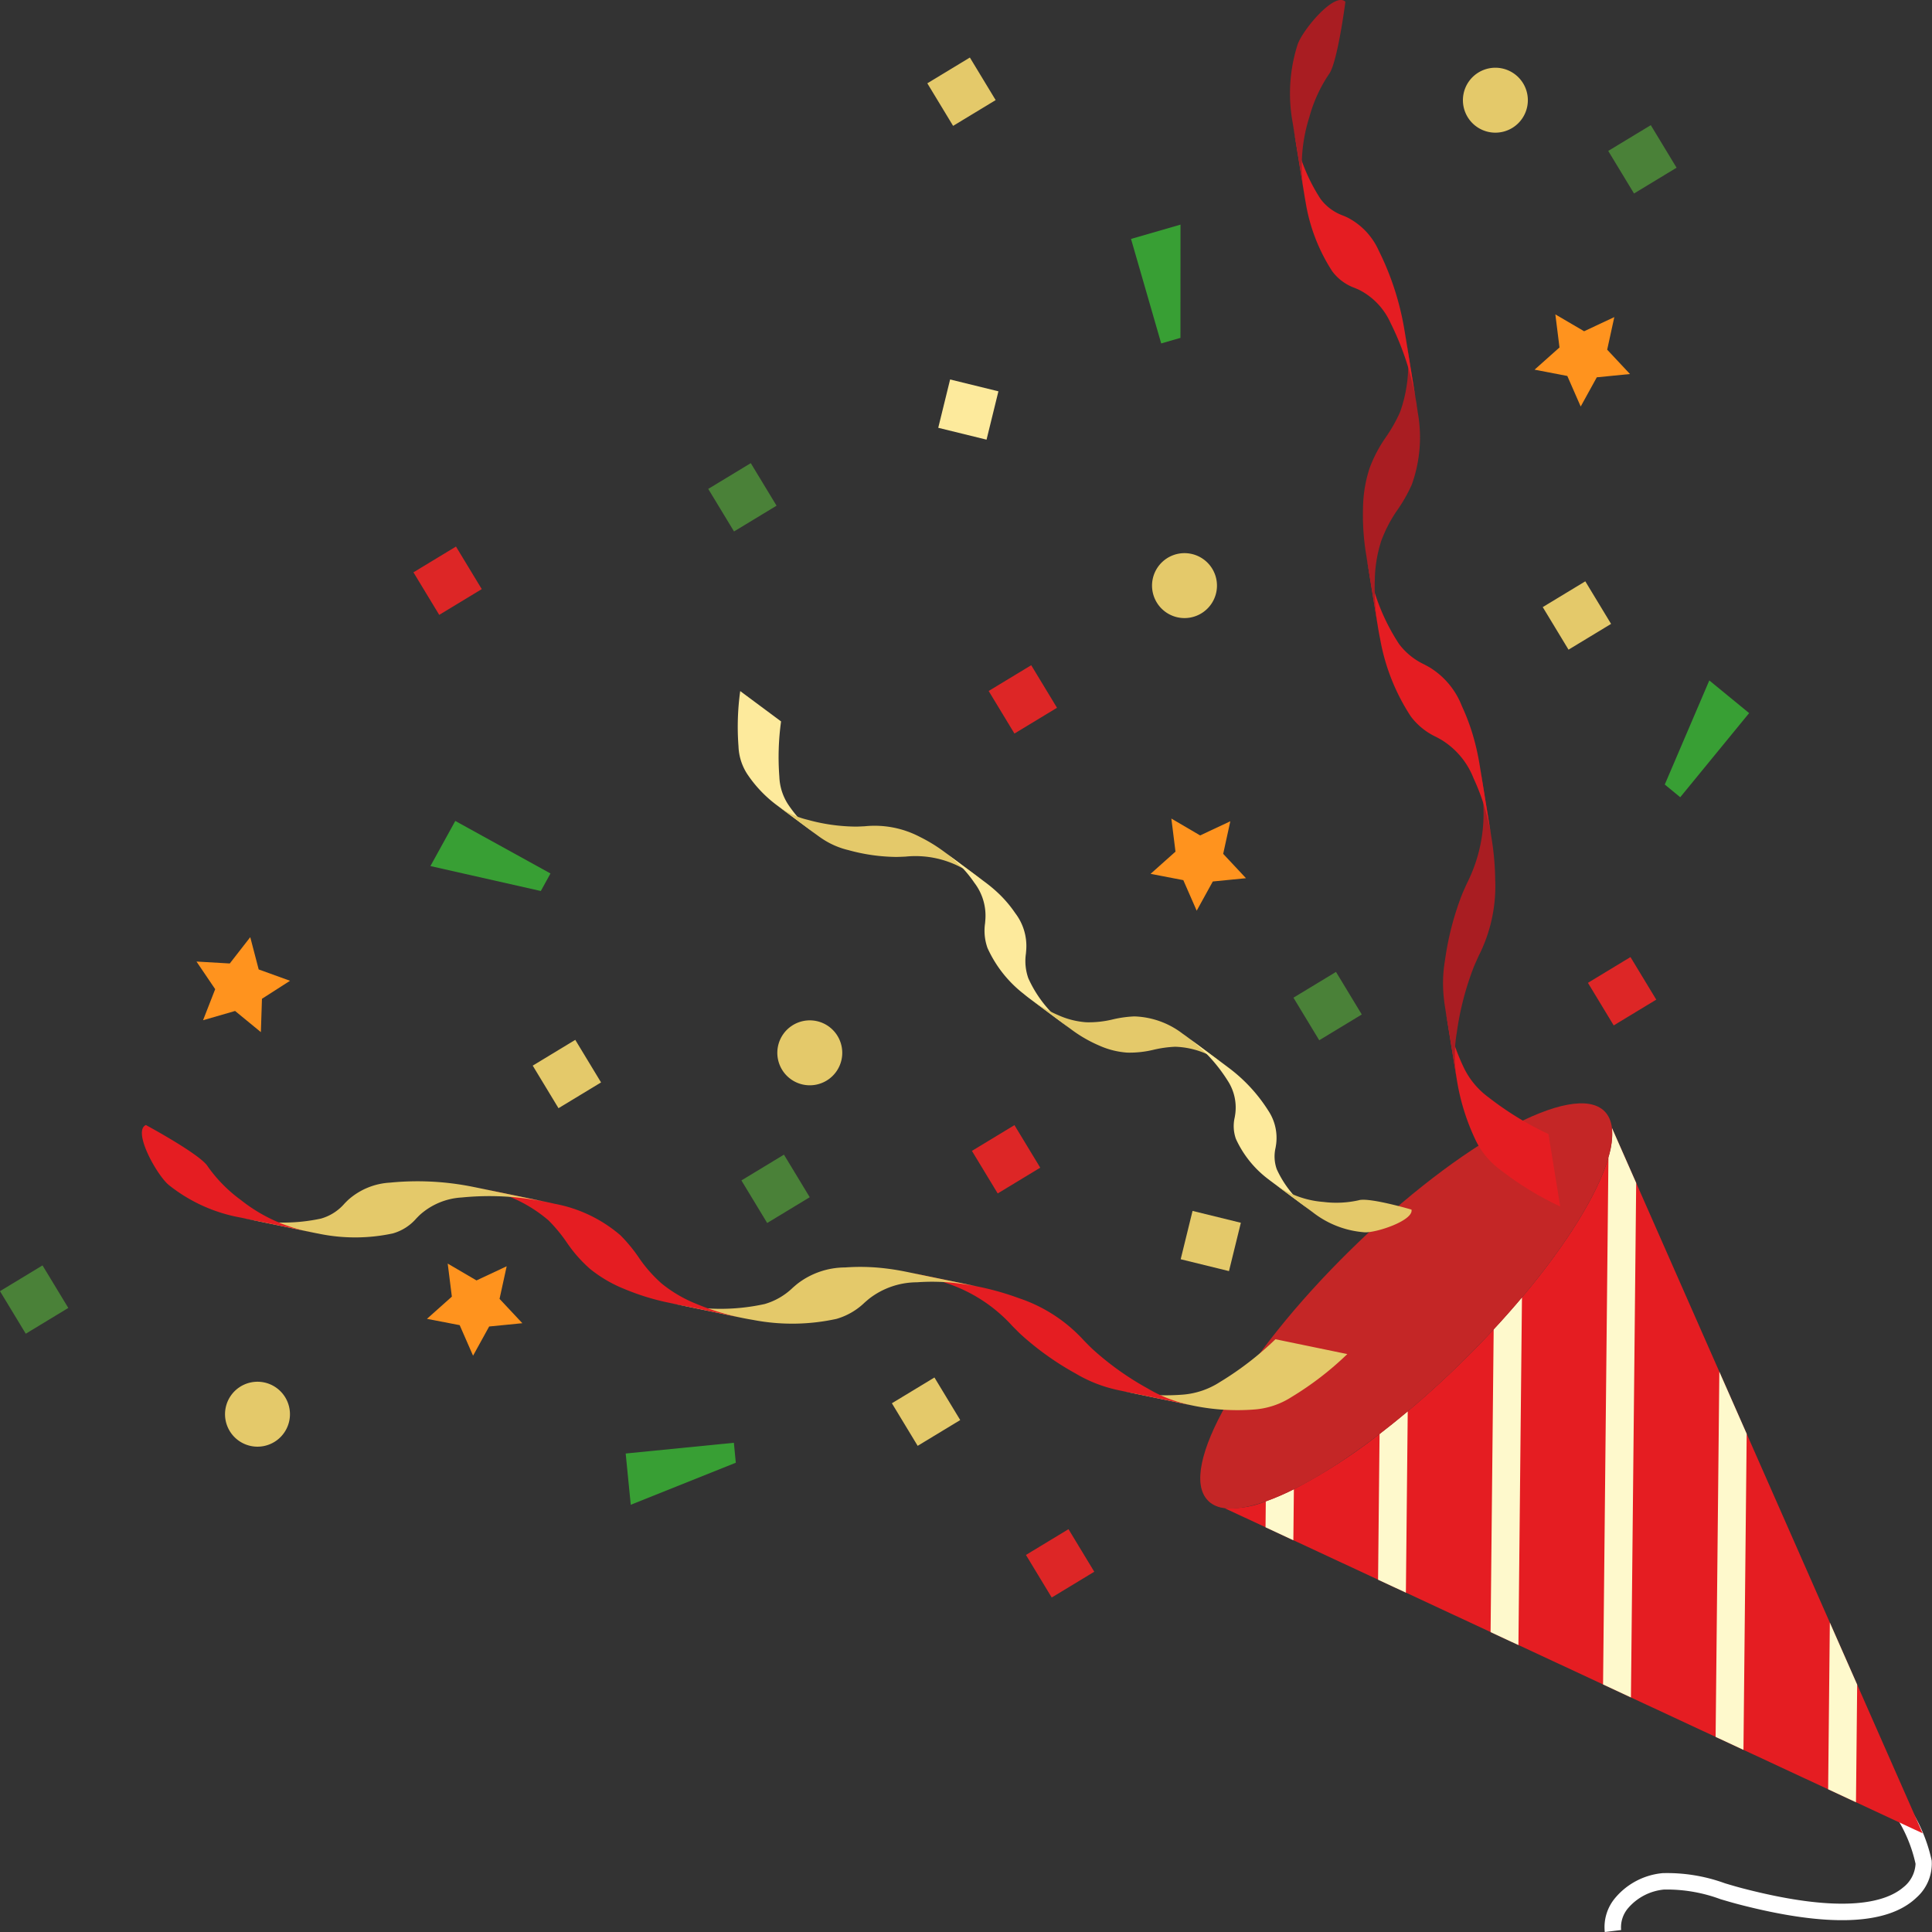 <svg id="グループ_9460" data-name="グループ 9460" xmlns="http://www.w3.org/2000/svg" xmlns:xlink="http://www.w3.org/1999/xlink" width="200" height="200" viewBox="0 0 200 200">
  <rect x="0" y="0" width="200" height="200" fill="#333333" stroke="none"/>
  <defs>
    <clipPath id="clip-path">
      <rect id="長方形_3043" data-name="長方形 3043" width="200" height="200" fill="none"/>
    </clipPath>
  </defs>
  <g id="グループ_9459" data-name="グループ 9459" transform="translate(0 0)" clip-path="url(#clip-path)">
    <path id="パス_11780" data-name="パス 11780" d="M1.727,1893.075a3.052,3.052,0,0,1,.736-2.282,5.594,5.594,0,0,1,3.7-1.908,15.973,15.973,0,0,1,5.836.992c.606.18,1.233.365,1.856.528,9.246,2.411,15.452,2.18,18.445-.687a4.694,4.694,0,0,0,1.577-3.827,16.533,16.533,0,0,0-2.545-5.885l-1.4.972a14.811,14.811,0,0,1,2.273,5.239,3.288,3.288,0,0,1-1.27,2.438c-1.821,1.55-6.186,2.823-16.645.1-.6-.156-1.209-.337-1.8-.513a17.466,17.466,0,0,0-6.467-1.056,7.277,7.277,0,0,0-4.882,2.532,4.686,4.686,0,0,0-1.106,3.563Zm30.484-6.825,0-.01,0,.01" transform="translate(166.092 -1693.279)" fill="#fff"/>
    <path id="パス_11781" data-name="パス 11781" d="M49.876,1175.59l2.509,5.695,8.608,19.543,2.83,6.424,8.608,19.543,2.83,6.424,6.779,15.39-6.9-3.214-2.882-1.342-8.766-4.082-2.882-1.342-8.766-4.082L48.96,1233.2l-8.766-4.082-2.882-1.342-8.768-4.084-2.88-1.342-8.768-4.082-2.88-1.342-4.28-1.992a9.493,9.493,0,0,0,4.307-.692,26.006,26.006,0,0,0,2.907-1.254,56.479,56.479,0,0,0,8.868-5.718q1.441-1.106,2.918-2.346c1.843-1.547,3.714-3.244,5.573-5.067q1.738-1.7,3.323-3.415,1.545-1.666,2.929-3.311c4.679-5.555,7.884-10.777,8.956-14.511a7.84,7.84,0,0,0,.359-3.035" transform="translate(116.992 -1058.827)" fill="#e51d22"/>
    <path id="パス_11782" data-name="パス 11782" d="M738.163,1563.835l1.691.787a2.86,2.86,0,0,1-1.691-.787" transform="translate(-613.126 -1408.51)" fill="#a91d22"/>
    <path id="パス_11783" data-name="パス 11783" d="M668.426,1552.173l-.054,5.28-2.88-1.342.027-2.683a26.076,26.076,0,0,0,2.907-1.254" transform="translate(-534.484 -1398.006)" fill="#fef9cc"/>
    <path id="パス_11784" data-name="パス 11784" d="M549.832,1470.981l-.191,18.768-2.88-1.342.154-15.08q1.441-1.106,2.918-2.346" transform="translate(-404.104 -1324.878)" fill="#fef9cc"/>
    <path id="パス_11785" data-name="パス 11785" d="M430.875,1352.25l-.367,35.987-2.882-1.342.32-31.334q1.545-1.666,2.929-3.311" transform="translate(-273.322 -1217.94)" fill="#fef9cc"/>
    <path id="パス_11786" data-name="パス 11786" d="M309.42,1175.59l2.509,5.695-.543,53.262L308.5,1233.2l.557-54.579a7.84,7.84,0,0,0,.359-3.035" transform="translate(-142.552 -1058.827)" fill="#fef9cc"/>
    <path id="パス_11787" data-name="パス 11787" d="M193.655,1429.691l2.83,6.424-.334,32.719-2.882-1.342Z" transform="translate(-15.669 -1287.689)" fill="#fef9cc"/>
    <path id="パス_11788" data-name="パス 11788" d="M78.21,1691.13l2.83,6.424-.124,12.176-2.882-1.342Z" transform="translate(111.214 -1523.162)" fill="#fef9cc"/>
    <path id="パス_11789" data-name="パス 11789" d="M375.295,1150.783c3.162,3.229-3.471,14.861-14.814,25.982s-23.1,17.519-26.263,14.29,3.471-14.861,14.814-25.982,23.1-17.518,26.263-14.29" transform="translate(-209.18 -1035.729)" fill="#c42626"/>
    <path id="パス_11790" data-name="パス 11790" d="M609.737,1401.1l7.439,1.536.2.041a22.772,22.772,0,0,0,6.187.363,8.245,8.245,0,0,0,3.846-1.3,32.482,32.482,0,0,0,5.758-4.436l-7.438-1.536a32.476,32.476,0,0,1-5.758,4.436,8.246,8.246,0,0,1-3.846,1.3,22.768,22.768,0,0,1-6.187-.363l-.2-.041" transform="translate(-493.694 -1257.131)" fill="#e4c96a"/>
    <path id="パス_11791" data-name="パス 11791" d="M778.329,1327.225l-7.439-1.536a28.839,28.839,0,0,1,4.136,1.177,15.923,15.923,0,0,1,6.747,4.4c.3.3.6.612.923.915a30.057,30.057,0,0,0,5.652,4.026,14.258,14.258,0,0,0,3.434,1.476c.395.112.814.213,1.251.3l7.439,1.536c-.437-.09-.856-.192-1.251-.3a14.252,14.252,0,0,1-3.434-1.476,30.052,30.052,0,0,1-5.652-4.026c-.32-.3-.627-.614-.923-.915a15.922,15.922,0,0,0-6.747-4.4,28.81,28.81,0,0,0-4.136-1.177" transform="translate(-676.991 -1194.017)" fill="#e51d22"/>
    <path id="パス_11792" data-name="パス 11792" d="M1025.848,1322.454l-7.439-1.536-.293-.059c-.665-.13-1.322-.235-1.956-.309a21.741,21.741,0,0,0-4.18-.1,8.123,8.123,0,0,0-4.928,1.684c-.173.14-.341.286-.5.426a6.952,6.952,0,0,1-2.9,1.678,21.393,21.393,0,0,1-8.628.109q-.465-.077-.906-.163l-.292-.059,7.439,1.536.292.059q.44.086.906.163a21.4,21.4,0,0,0,8.628-.109,6.952,6.952,0,0,0,2.9-1.678c.161-.14.328-.286.5-.426a8.123,8.123,0,0,1,4.928-1.684,21.72,21.72,0,0,1,4.18.1c.634.075,1.291.179,1.956.309l.293.059" transform="translate(-924.497 -1189.244)" fill="#e4c96a"/>
    <path id="パス_11793" data-name="パス 11793" d="M1248.882,1239.024l-7.438-1.536q.385.079.768.17a14.494,14.494,0,0,1,6.805,3.255,15.93,15.93,0,0,1,1.874,2.261,14.26,14.26,0,0,0,2.417,2.754,13.844,13.844,0,0,0,3.583,2.093,24.867,24.867,0,0,0,4.675,1.432l7.438,1.536a24.879,24.879,0,0,1-4.675-1.432,13.84,13.84,0,0,1-3.583-2.093,14.262,14.262,0,0,1-2.417-2.754,15.906,15.906,0,0,0-1.874-2.261,14.491,14.491,0,0,0-6.8-3.255q-.383-.091-.768-.17" transform="translate(-1192.233 -1114.577)" fill="#e51d22"/>
    <path id="パス_11794" data-name="パス 11794" d="M1475.7,1233.263l-7.438-1.536-.286-.057a28.913,28.913,0,0,0-8.582-.43,7.082,7.082,0,0,0-4.341,1.811c-.122.118-.241.239-.355.357a5.025,5.025,0,0,1-2.436,1.553,18.58,18.58,0,0,1-7.708.018l-.3-.057-.242-.049,7.438,1.536.242.049.3.057a18.577,18.577,0,0,0,7.708-.018,5.024,5.024,0,0,0,2.436-1.553c.114-.118.233-.239.355-.357a7.081,7.081,0,0,1,4.34-1.811,28.925,28.925,0,0,1,8.582.43l.286.058" transform="translate(-1419.037 -1108.813)" fill="#e4c96a"/>
    <path id="パス_11795" data-name="パス 11795" d="M1698.747,1182.2l7.438,1.536a16.633,16.633,0,0,1-7.466-3.366,15.024,15.024,0,0,1-3.411-3.453c-.7-1.227-6.418-4.306-6.418-4.306-1.415.63,1.15,5.225,2.39,6.223a16.634,16.634,0,0,0,7.466,3.366" transform="translate(-1673.788 -1056.148)" fill="#e51d22"/>
    <path id="パス_11796" data-name="パス 11796" d="M387.757,1050.647l1.219,7.5q.017.1.034.2a22.809,22.809,0,0,0,1.868,5.912,8.253,8.253,0,0,0,2.588,3.131,32.472,32.472,0,0,0,6.2,3.8l-1.219-7.5a32.462,32.462,0,0,1-6.2-3.8,8.253,8.253,0,0,1-2.588-3.131,22.81,22.81,0,0,1-1.868-5.913q-.018-.1-.034-.2" transform="translate(-238.152 -946.293)" fill="#e51d22"/>
    <path id="パス_11797" data-name="パス 11797" d="M460.555,805.576l-1.219-7.5a28.9,28.9,0,0,1,.377,4.286,15.941,15.941,0,0,1-1.7,7.875c-.175.384-.356.781-.525,1.189a30.09,30.09,0,0,0-1.743,6.72,14.277,14.277,0,0,0-.153,3.736c.036.409.091.837.163,1.277l1.219,7.5c-.072-.441-.126-.868-.163-1.277a14.292,14.292,0,0,1,.154-3.737,30.092,30.092,0,0,1,1.743-6.72c.169-.407.35-.8.525-1.189a15.942,15.942,0,0,0,1.7-7.875,28.892,28.892,0,0,0-.377-4.286" transform="translate(-306.15 -718.807)" fill="#a91d22"/>
    <path id="パス_11798" data-name="パス 11798" d="M472.294,607.682l-1.219-7.5q-.024-.148-.049-.3c-.116-.668-.252-1.319-.409-1.938A21.791,21.791,0,0,0,469.223,594a8.129,8.129,0,0,0-3.33-4.006c-.193-.112-.388-.217-.577-.317a6.953,6.953,0,0,1-2.6-2.111,21.425,21.425,0,0,1-3.179-8.027q-.095-.462-.171-.9-.026-.148-.049-.294l1.219,7.5q.024.146.049.294.077.443.171.9a21.424,21.424,0,0,0,3.179,8.027,6.955,6.955,0,0,0,2.6,2.111c.189.1.384.205.577.317a8.13,8.13,0,0,1,3.33,4.006,21.794,21.794,0,0,1,1.394,3.945c.156.619.293,1.271.409,1.938q.025.147.049.295" transform="translate(-317.887 -520.9)" fill="#e51d22"/>
    <path id="パス_11799" data-name="パス 11799" d="M539.862,353.529l-1.219-7.5q.063.388.115.779a14.514,14.514,0,0,1-.612,7.522,15.922,15.922,0,0,1-1.443,2.558,14.264,14.264,0,0,0-1.709,3.242,13.853,13.853,0,0,0-.676,4.1,24.914,24.914,0,0,0,.331,4.881l1.219,7.5a24.911,24.911,0,0,1-.331-4.882,13.854,13.854,0,0,1,.676-4.1,14.266,14.266,0,0,1,1.709-3.242,15.92,15.92,0,0,0,1.443-2.558,14.513,14.513,0,0,0,.612-7.522q-.052-.391-.115-.778" transform="translate(-393.218 -311.659)" fill="#a91d22"/>
    <path id="パス_11800" data-name="パス 11800" d="M550.3,158.277l-1.219-7.5q-.023-.144-.048-.288a28.971,28.971,0,0,0-2.659-8.175,7.087,7.087,0,0,0-3.24-3.411c-.154-.072-.309-.14-.46-.2a5.023,5.023,0,0,1-2.319-1.723,18.6,18.6,0,0,1-2.766-7.2c-.019-.1-.037-.2-.055-.3q-.021-.123-.041-.243l1.219,7.5q.02.121.041.243c.017.1.036.2.055.3a18.6,18.6,0,0,0,2.766,7.2A5.024,5.024,0,0,0,543.9,146.2c.151.065.306.132.46.2a7.086,7.086,0,0,1,3.24,3.411,28.975,28.975,0,0,1,2.659,8.175q.025.144.048.288" transform="translate(-403.657 -116.392)" fill="#e51d22"/>
    <path id="パス_11801" data-name="パス 11801" d="M612.042,12.817l1.219,7.5a16.654,16.654,0,0,1,.479-8.18,15.027,15.027,0,0,1,2.007-4.42c.9-1.093,1.731-7.535,1.731-7.535-1.093-1.1-4.468,2.939-4.957,4.454a16.655,16.655,0,0,0-.479,8.18" transform="translate(-478.203 0.004)" fill="#a91d22"/>
    <path id="パス_11802" data-name="パス 11802" d="M1170.358,735.216l-4.229-3.141-.115-.086a13.059,13.059,0,0,1-2.956-3.148,5.622,5.622,0,0,1-.9-2.853,26.9,26.9,0,0,1,.178-5.728l4.229,3.141a26.87,26.87,0,0,0-.178,5.728,5.62,5.62,0,0,0,.9,2.853,13.052,13.052,0,0,0,2.956,3.148l.115.086" transform="translate(-1085.709 -648.72)" fill="#fdea9c"/>
    <path id="パス_11803" data-name="パス 11803" d="M1004.842,844.058l4.229,3.141a16.336,16.336,0,0,0-2.549-1.557,10.075,10.075,0,0,0-5.679-1.088c-.315.015-.642.031-.969.035a19.239,19.239,0,0,1-4.968-.711,8.333,8.333,0,0,1-2.423-1c-.243-.149-.49-.317-.739-.5l-4.229-3.141c.248.185.5.353.739.5a8.339,8.339,0,0,0,2.423,1,19.239,19.239,0,0,0,4.968.711c.327,0,.654-.02.969-.035a10.074,10.074,0,0,1,5.679,1.088,16.327,16.327,0,0,1,2.549,1.557" transform="translate(-907.094 -755.879)" fill="#e4c96a"/>
    <path id="パス_11804" data-name="パス 11804" d="M897.974,887.742l4.229,3.141.166.125c.374.285.728.581,1.054.881a12.542,12.542,0,0,1,1.91,2.21,5.592,5.592,0,0,1,1.144,3.664c-.009.176-.025.352-.04.522a5.334,5.334,0,0,0,.251,2.558,12.556,12.556,0,0,0,3.745,4.751q.253.208.5.4l.165.124-4.229-3.141-.165-.124q-.247-.189-.5-.4a12.558,12.558,0,0,1-3.745-4.751,5.335,5.335,0,0,1-.251-2.558c.015-.17.03-.346.039-.522a5.592,5.592,0,0,0-1.144-3.664,12.533,12.533,0,0,0-1.911-2.21c-.326-.3-.68-.6-1.054-.881l-.166-.125" transform="translate(-800.234 -799.568)" fill="#fdea9c"/>
    <path id="パス_11805" data-name="パス 11805" d="M750.7,1045l4.229,3.141q-.219-.163-.444-.318a8.642,8.642,0,0,0-5-1.789,11.882,11.882,0,0,0-2.215.307,10.467,10.467,0,0,1-2.758.3,8.506,8.506,0,0,1-2.867-.72,14.146,14.146,0,0,1-2.944-1.7l-4.229-3.141a14.14,14.14,0,0,0,2.944,1.7,8.506,8.506,0,0,0,2.867.72,10.463,10.463,0,0,0,2.758-.3,11.879,11.879,0,0,1,2.216-.307,8.643,8.643,0,0,1,5,1.789q.225.155.444.317" transform="translate(-627.832 -937.675)" fill="#e4c96a"/>
    <path id="パス_11806" data-name="パス 11806" d="M646.059,1080.475l4.229,3.141.162.122a16.622,16.622,0,0,1,4.055,4.41,5.078,5.078,0,0,1,.806,3.42c-.018.135-.041.271-.062.4a3.963,3.963,0,0,0,.123,2.233,10.867,10.867,0,0,0,3.394,4.2l.169.131.137.1-4.229-3.141-.137-.1-.169-.131a10.867,10.867,0,0,1-3.394-4.2,3.963,3.963,0,0,1-.123-2.233c.022-.131.044-.267.062-.4a5.078,5.078,0,0,0-.806-3.42,16.621,16.621,0,0,0-4.055-4.41l-.162-.122" transform="translate(-523.201 -973.159)" fill="#fdea9c"/>
    <path id="パス_11807" data-name="パス 11807" d="M546.955,1234.884l-4.229-3.141a9.862,9.862,0,0,0,5.364,2.084,10.629,10.629,0,0,0,3.626-.171c1.063-.338,5.477.963,5.477.963.238,1.138-3.714,2.437-4.874,2.348a9.861,9.861,0,0,1-5.364-2.084" transform="translate(-411.076 -1109.402)" fill="#e4c96a"/>
    <path id="パス_11808" data-name="パス 11808" d="M1717.957,976.768l.873,3.341,3.245,1.174-2.906,1.863-.113,3.452-2.669-2.19-3.316.959,1.256-3.216-1.936-2.859,3.446.2Z" transform="translate(-1692.051 -879.753)" fill="#ff931e"/>
    <path id="パス_11809" data-name="パス 11809" d="M717.594,853.158l2.978,1.745,3.125-1.466-.738,3.373,2.359,2.521-3.435.34-1.667,3.024-1.385-3.163-3.389-.652,2.579-2.3Z" transform="translate(-596.335 -768.42)" fill="#ff931e"/>
    <path id="パス_11810" data-name="パス 11810" d="M317.131,327.672l2.978,1.745,3.125-1.466-.738,3.373,2.359,2.521-3.434.34-1.667,3.024-1.385-3.163-3.389-.652,2.579-2.3Z" transform="translate(-156.121 -295.126)" fill="#ff931e"/>
    <path id="パス_11811" data-name="パス 11811" d="M1472.279,1316.965l2.979,1.745,3.125-1.466-.738,3.373,2.359,2.521-3.434.34-1.667,3.024-1.385-3.163-3.389-.652,2.579-2.3Z" transform="translate(-1425.932 -1186.16)" fill="#ff931e"/>
    <rect id="長方形_3027" data-name="長方形 3027" width="5.149" height="5.152" transform="translate(127.224 131.584) rotate(-166.203)" fill="#e4c96a"/>
    <rect id="長方形_3028" data-name="長方形 3028" width="5.149" height="5.152" transform="translate(102.127 45.513) rotate(-166.203)" fill="#fdea9c"/>
    <rect id="長方形_3029" data-name="長方形 3029" width="5.152" height="5.15" transform="matrix(-0.518, -0.855, 0.855, -0.518, 103.282, 123.545)" fill="#dd2626"/>
    <rect id="長方形_3030" data-name="長方形 3030" width="5.152" height="5.15" transform="translate(169.153 20.03) rotate(-121.203)" fill="#4a8138"/>
    <rect id="長方形_3031" data-name="長方形 3031" width="5.152" height="5.15" transform="translate(94.997 149.672) rotate(-121.203)" fill="#e4c96a"/>
    <rect id="長方形_3032" data-name="長方形 3032" width="5.152" height="5.15" transform="translate(136.566 107.687) rotate(-121.203)" fill="#4a8138"/>
    <rect id="長方形_3033" data-name="長方形 3033" width="5.152" height="5.15" transform="matrix(-0.518, -0.855, 0.855, -0.518, 2.667, 138.066)" fill="#4a8138"/>
    <rect id="長方形_3034" data-name="長方形 3034" width="5.152" height="5.15" transform="translate(79.419 126.604) rotate(-121.203)" fill="#4a8138"/>
    <rect id="長方形_3035" data-name="長方形 3035" width="5.152" height="5.15" transform="matrix(-0.518, -0.855, 0.855, -0.518, 75.986, 55.017)" fill="#4a8138"/>
    <rect id="長方形_3036" data-name="長方形 3036" width="5.152" height="5.15" transform="translate(108.874 165.374) rotate(-121.203)" fill="#dd2626"/>
    <rect id="長方形_3037" data-name="長方形 3037" width="5.152" height="5.15" transform="translate(105.015 75.937) rotate(-121.203)" fill="#dd2626"/>
    <rect id="長方形_3038" data-name="長方形 3038" width="5.152" height="5.15" transform="matrix(-0.518, -0.855, 0.855, -0.518, 45.468, 63.652)" fill="#dd2626"/>
    <rect id="長方形_3039" data-name="長方形 3039" width="5.152" height="5.15" transform="translate(57.816 114.72) rotate(-121.203)" fill="#e4c96a"/>
    <rect id="長方形_3040" data-name="長方形 3040" width="5.152" height="5.15" transform="translate(162.373 67.253) rotate(-121.203)" fill="#e4c96a"/>
    <rect id="長方形_3041" data-name="長方形 3041" width="5.152" height="5.15" transform="translate(98.665 13.03) rotate(-121.203)" fill="#e4c96a"/>
    <rect id="長方形_3042" data-name="長方形 3042" width="5.152" height="5.15" transform="translate(167.051 106.15) rotate(-121.203)" fill="#dd2626"/>
    <path id="パス_11812" data-name="パス 11812" d="M788.816,245.851l-1.992.575L783.7,235.608l5.122-1.48Z" transform="translate(-666.617 -210.874)" fill="#389f34"/>
    <path id="パス_11813" data-name="パス 11813" d="M190.679,719.959l1.6,1.315,7.133-8.709-4.123-3.381Z" transform="translate(-18.342 -638.745)" fill="#389f34"/>
    <path id="パス_11814" data-name="パス 11814" d="M1452.184,862.88l1-1.816-9.855-5.437-2.574,4.671Z" transform="translate(-1396.198 -770.643)" fill="#389f34"/>
    <path id="パス_11815" data-name="パス 11815" d="M1258.9,1505.8l-.2-2.064-11.2,1.111.526,5.308Z" transform="translate(-1182.73 -1354.38)" fill="#389f34"/>
    <path id="パス_11816" data-name="パス 11816" d="M752.345,580.55a3.361,3.361,0,1,1-2.616-3.972,3.361,3.361,0,0,1,2.616,3.972" transform="translate(-626.434 -519.248)" fill="#e4c96a"/>
    <path id="パス_11817" data-name="パス 11817" d="M1143.126,1067.506a3.361,3.361,0,1,1-2.616-3.972,3.362,3.362,0,0,1,2.616,3.972" transform="translate(-1056.005 -957.838)" fill="#e4c96a"/>
    <path id="パス_11818" data-name="パス 11818" d="M428.135,74.625a3.361,3.361,0,1,1-2.616-3.972,3.361,3.361,0,0,1,2.616,3.972" transform="translate(-270.042 -63.573)" fill="#e4c96a"/>
    <path id="パス_11819" data-name="パス 11819" d="M1719.121,1444.161a3.361,3.361,0,1,1-2.616-3.972,3.362,3.362,0,0,1,2.616,3.972" transform="translate(-1689.174 -1297.083)" fill="#e4c96a"/>
  </g>
</svg>
